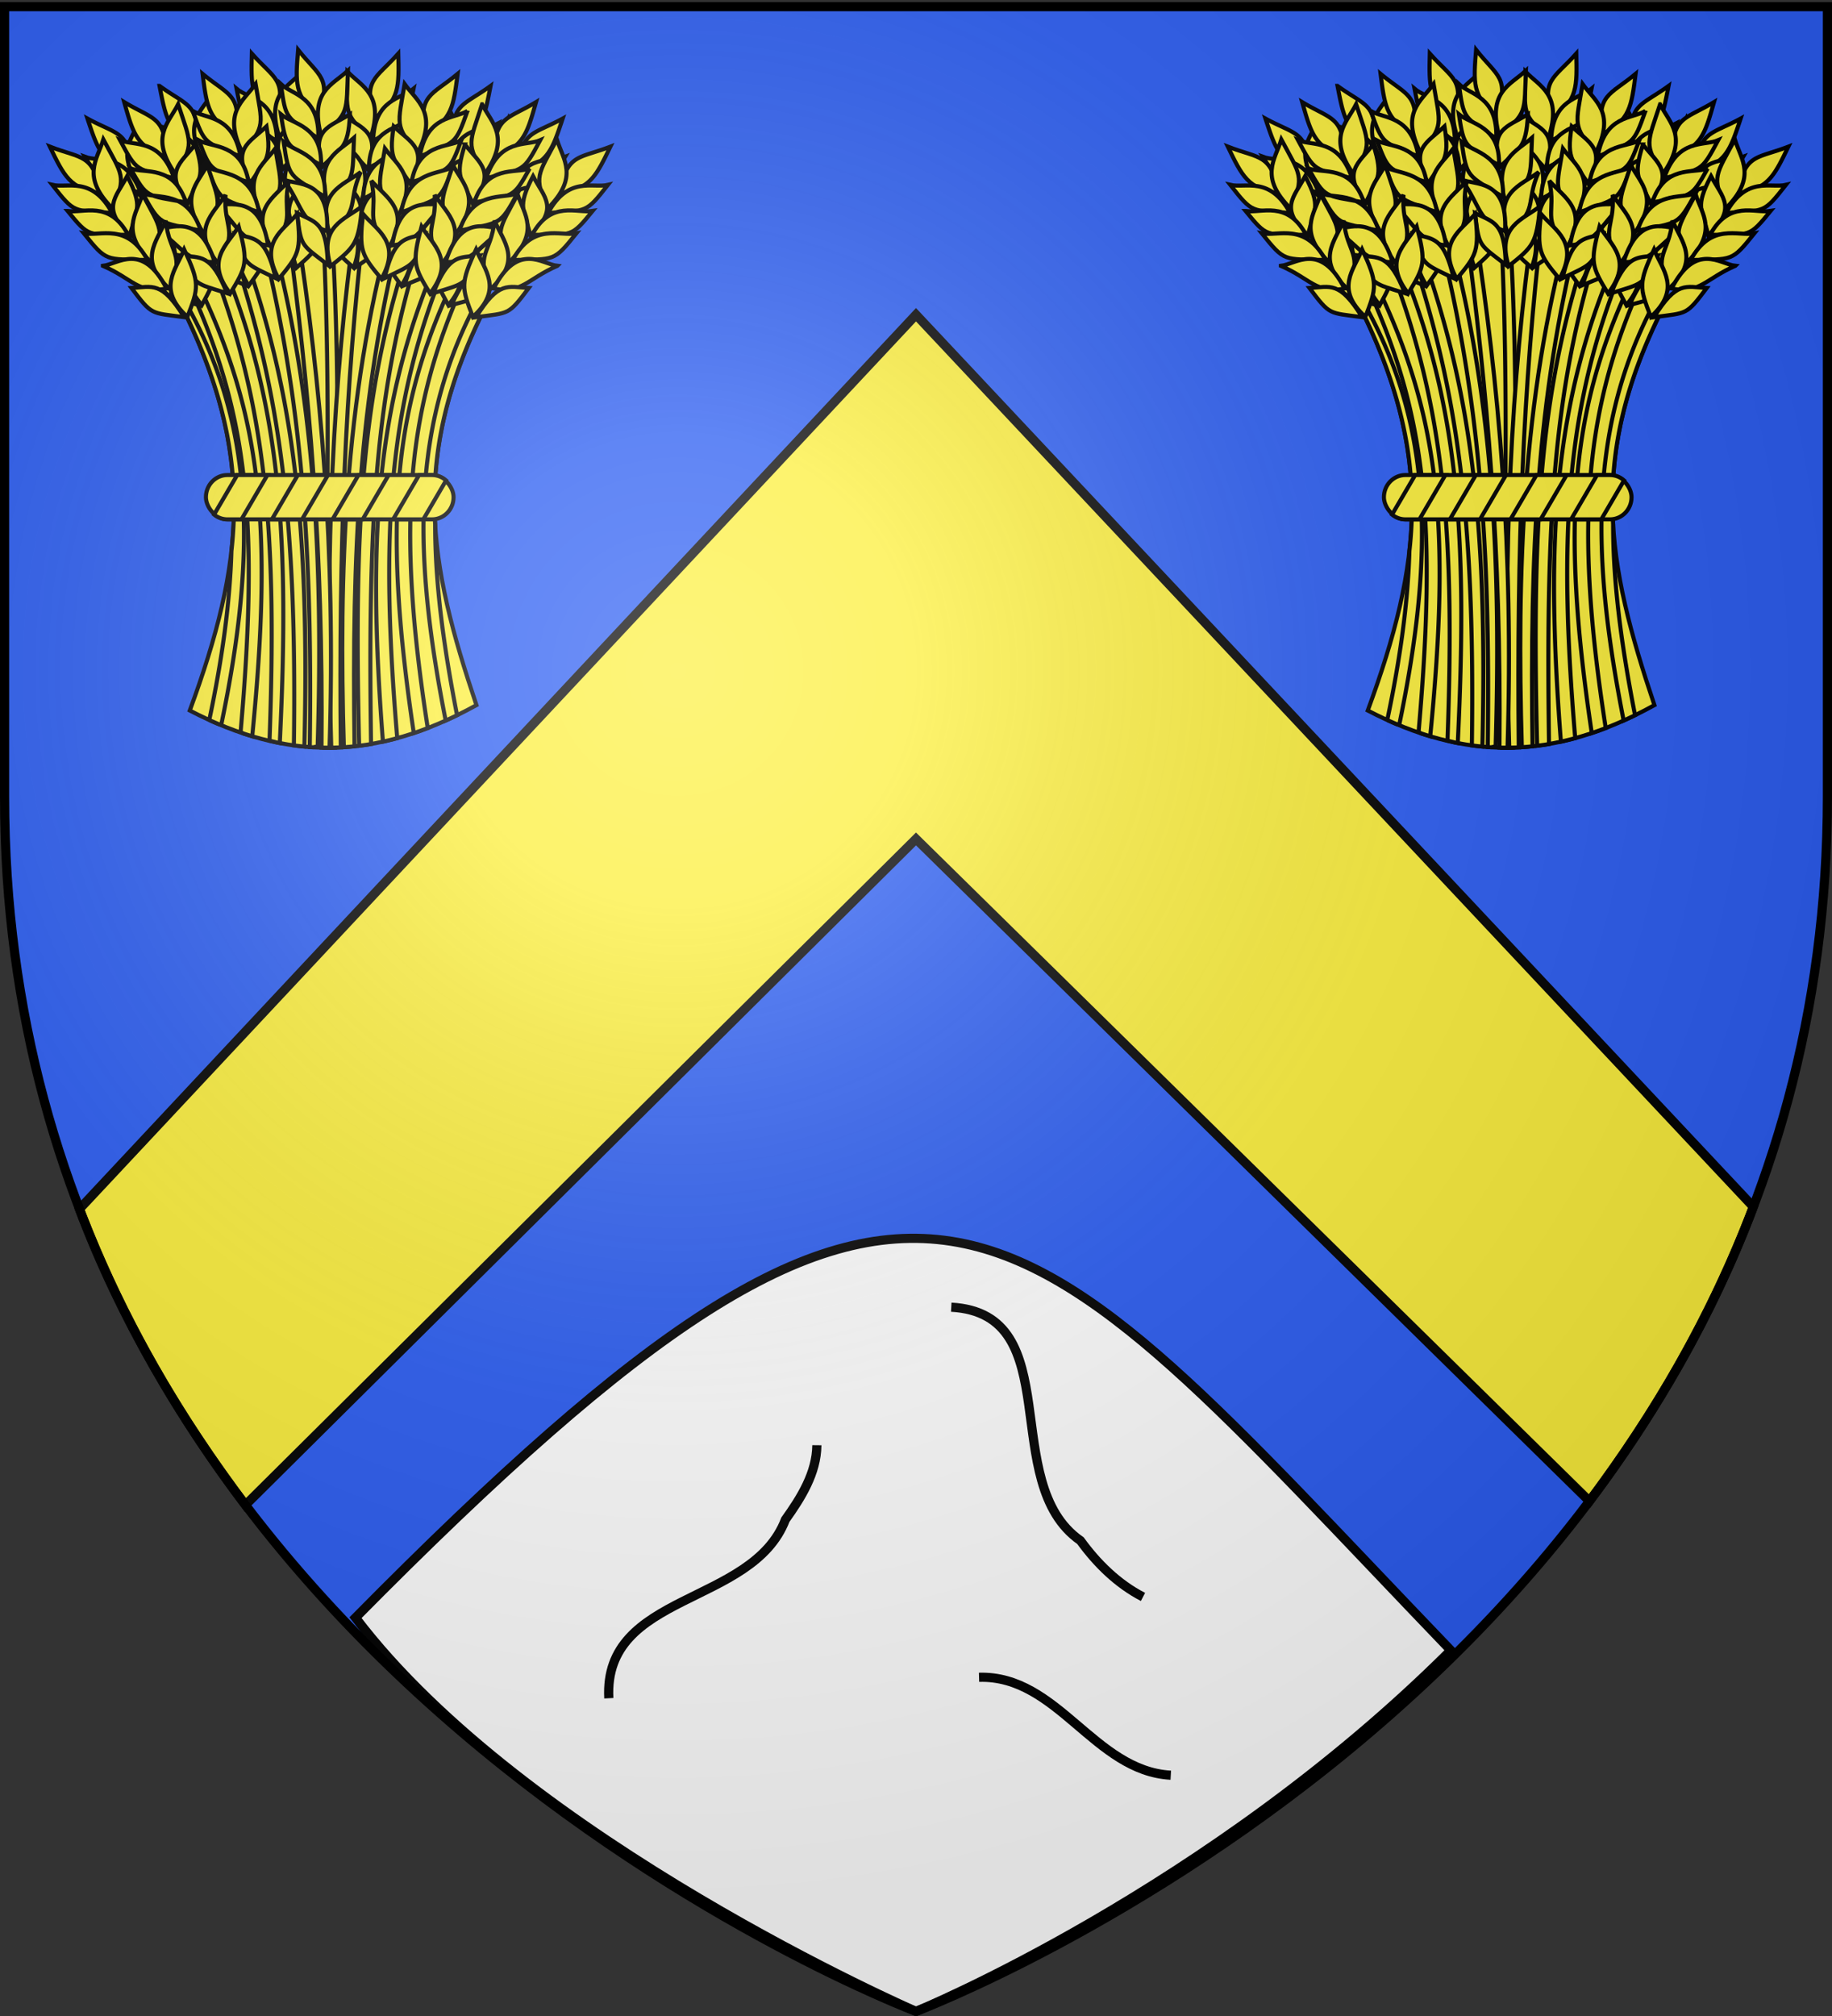 <svg xmlns="http://www.w3.org/2000/svg" xmlns:xlink="http://www.w3.org/1999/xlink" width="600" height="660" version="1.0"><rect width="100%" height="100%" fill="#333333" stroke="none"/><desc>Flag of Canton of Valais (Wallis)</desc><defs><radialGradient xlink:href="#a" id="n" cx="221.445" cy="226.331" r="300" fx="221.445" fy="226.331" gradientTransform="matrix(1.353 0 0 1.349 -77.63 -85.747)" gradientUnits="userSpaceOnUse"/><linearGradient id="a"><stop offset="0" style="stop-color:white;stop-opacity:.314"/><stop offset=".19" style="stop-color:white;stop-opacity:.251"/><stop offset=".6" style="stop-color:#6b6b6b;stop-opacity:.125"/><stop offset="1" style="stop-color:black;stop-opacity:.125"/></linearGradient></defs><g style="display:inline"><path d="M300 658.5s298.5-112.32 298.5-397.772V2.176H1.5v258.552C1.5 546.18 300 658.5 300 658.5" style="fill:#2b5df2;fill-opacity:1;fill-rule:evenodd;stroke:none"/><g style="display:inline"><path d="M0 0h600v660H0z" style="fill:none;stroke:none"/></g><path d="M0 0h600v660H0z" style="fill:none;stroke:none"/><path d="M26.013 395.813C39.736 432.207 59.1 464.42 80.37 492.719L300 274.656 520.567 491.47c21.023-28.183 40.124-60.222 53.67-96.375L300 103.034z" style="fill:#fcef3c;fill-opacity:1;fill-rule:evenodd;stroke:#000;stroke-width:3;stroke-linecap:butt;stroke-linejoin:miter;stroke-miterlimit:4;stroke-opacity:1;stroke-dasharray:none;display:inline"/><g id="m" style="fill:#fcef3c;stroke:#000;stroke-width:3"><path d="M268.434 764.42c39.6-107.754 49.777-188.742-7.925-302.028 94.68-92.74 164.591-62.902 227.822 0-59.543 114.515-43.534 194.793-8.914 298.065-74.35 41.017-139.273 41.348-210.983 3.962z" transform="matrix(.445 0 0 .444 -57.3 -106.79)"/><path d="M372.063 403.563c-1.957.067-3.928.197-5.907.375 7.146 129.791 2.035 258.814 1.344 387.906a182 182 0 0 0 7.906-.063c-.947-129.808 6.078-255.72-2.937-388.218-.135.004-.271-.005-.406 0z" transform="matrix(.445 0 0 .444 -57.3 -106.79)"/><path d="M390.094 404.5c-16.33 118.626-22.123 238.3-17.531 387.344 2.33-.032 4.665-.098 7-.219-1.508-147.134 3.151-266.852 17.125-386-2.18-.437-4.388-.822-6.594-1.125zM421.907 280.044c-16.855 18.944-26.105 18.989-17.557 47.626 18.62-13.124 18.096-23.653 17.557-47.626z" transform="matrix(.445 0 0 .444 -57.3 -106.79)"/><path d="M384.454 293.317c11.097 11.385 27.244 17.038 17.112 48.582-20.19-16.91-17.58-18.726-17.112-48.582z" transform="matrix(.445 0 0 .444 -57.3 -106.79)"/><path d="M381.165 325.375c14.633 10.239 28.013 12.167 18.107 39.709-12.855-15.021-18.366-13.577-18.107-39.709z" transform="matrix(.445 0 0 .444 -57.3 -106.79)"/><path d="M377.226 342.515c11.109 11.162 27.261 16.716 17.167 47.593-20.208-16.58-17.6-18.357-17.167-47.593z" transform="matrix(.445 0 0 .444 -57.3 -106.79)"/><path d="M370.864 367.456c12.965 10.93 31.702 16.481 20.356 46.284-22.408-18.308-11.394-22.957-20.356-46.284z" transform="matrix(.445 0 0 .444 -57.3 -106.79)"/><path d="M368.459 392.6c12.196 10.55 31.293 16.47 20.564 45.304-17.289-15.431-19.514-17.852-20.564-45.303zM433.147 305.974c-8.76 7.488-29.01 7.26-29.76 38.507 24.925-14.884 24.654-12.161 29.76-38.507z" transform="matrix(.445 0 0 .444 -57.3 -106.79)"/><path d="M431.896 328.226c-9.328 6.963-31.025 6.598-31.595 35.924 26.592-13.785 26.323-11.232 31.595-35.924z" transform="matrix(.445 0 0 .444 -57.3 -106.79)"/><path d="M428.78 348.388c-9.66 7.536-32.087 7.197-32.75 38.836 27.521-14.94 27.236-12.184 32.75-38.836z" transform="matrix(.445 0 0 .444 -57.3 -106.79)"/><path d="M427.223 376.08c-10.212 3.996-34.005-2.935-34.092 36.28 20.374-5.903 18.92-17.768 34.092-36.28z" transform="matrix(.445 0 0 .444 -57.3 -106.79)"/><path d="M415.946 400.23c-14.18 6.257-22.19 5.276-24.708 36.807 20.567-14.325 20.325-11.736 24.708-36.808zM431.625 418.438c-35.51 103.618-42.716 201.158-38.531 371.968 2.908-.365 5.83-.776 8.75-1.281-2.447-169.428 3.697-263.339 36.281-367.062a164 164 0 0 0-6.5-3.625zM489.826 303.869c-20.493 14.935-29.542 13.015-27.267 42.814 20.982-8.872 22.704-19.273 27.267-42.814z" transform="matrix(.445 0 0 .444 -57.3 -106.79)"/><path d="M450.409 308.89c8.427 13.48 23.006 22.432 6.41 51.107-16.14-20.81-13.205-22.031-6.41-51.107z" transform="matrix(.445 0 0 .444 -57.3 -106.79)"/><path d="M440.39 339.52c12.126 13.11 24.792 17.835 9.265 42.647-9.373-17.408-15.065-17.166-9.265-42.648z" transform="matrix(.445 0 0 .444 -57.3 -106.79)"/><path d="M432.902 355.433c8.487 13.265 23.092 22.121 6.674 50.152-16.228-20.493-13.303-21.675-6.674-50.152z" transform="matrix(.445 0 0 .444 -57.3 -106.79)"/><path d="M421.392 378.455c10.349 13.432 27.48 22.834 10.067 49.55-18.011-22.647-6.261-24.852-10.067-49.55z" transform="matrix(.445 0 0 .444 -57.3 -106.79)"/><path d="M413.704 402.516c9.68 12.898 27.085 22.736 10.48 48.636-13.62-18.75-15.28-21.588-10.48-48.636zM495.305 331.593c-10.149 5.459-29.889.938-37.254 31.314 27.515-9.255 26.673-6.652 37.254-31.314z" transform="matrix(.445 0 0 .444 -57.3 -106.79)"/><path d="M489.36 353.073c-10.594 4.825-31.719-.138-38.5 28.4 28.911-7.827 28.106-5.39 38.5-28.4z" transform="matrix(.445 0 0 .444 -57.3 -106.79)"/><path d="M482.034 372.114c-11.04 5.315-32.882.223-40.246 31 30.065-8.757 29.202-6.125 40.246-31z" transform="matrix(.445 0 0 .444 -57.3 -106.79)"/><path d="M474.636 398.844c-10.827 1.738-32.607-10.085-41.016 28.217 21.163-1.443 22.26-13.346 41.016-28.217z" transform="matrix(.445 0 0 .444 -57.3 -106.79)"/><path d="M458.49 420.05c-15.186 3.106-22.805.447-31.958 30.725 23.139-9.633 22.353-7.155 31.957-30.725zM465.438 441.5c-46.327 94.552-55.945 180.375-32.125 339.563a243 243 0 0 0 10.28-3.72c-23.714-151.927-14.926-237.541 27.594-330.968a286 286 0 0 0-5.75-4.875zM542.89 327.933c-22.256 12.153-30.98 9.077-32.585 38.92 21.954-6.08 25.01-16.169 32.584-38.92z" transform="matrix(.445 0 0 .444 -57.3 -106.79)"/><path d="M503.154 327.804c6.61 14.459 19.905 25.224-.266 51.506-13.308-22.725-10.239-23.556.266-51.506z" transform="matrix(.445 0 0 .444 -57.3 -106.79)"/><path d="M489.25 356.877c10.326 14.572 22.273 20.897 3.661 43.488-7.039-18.475-12.713-18.973-3.66-43.488z" transform="matrix(.445 0 0 .444 -57.3 -106.79)"/><path d="M479.763 371.686c6.697 14.253 20.032 24.927.12 50.594-13.436-22.423-10.382-23.216-.12-50.594z" transform="matrix(.445 0 0 .444 -57.3 -106.79)"/><path d="M465.367 393.022c8.521 14.66 24.29 26.203 3.562 50.437-14.925-24.79-2.988-25.454-3.562-50.437z" transform="matrix(.445 0 0 .444 -57.3 -106.79)"/><path d="M454.626 415.884c7.927 14.044 23.91 26.055 4.09 49.584-11.076-20.356-12.354-23.385-4.09-49.584zM544.73 356.134c-10.771 4.097-29.759-2.944-40.998 26.222 28.482-5.611 27.31-3.14 40.998-26.222z" transform="matrix(.445 0 0 .444 -57.3 -106.79)"/><path d="M536.052 376.662c-11.13 3.411-31.434-4.247-41.856 23.17 29.682-4.014 28.567-1.7 41.856-23.17z" transform="matrix(.445 0 0 .444 -57.3 -106.79)"/><path d="M526.32 394.593c-11.635 3.84-32.634-4.04-43.924 25.523 30.947-4.787 29.75-2.29 43.924-25.523z" transform="matrix(.445 0 0 .444 -57.3 -106.79)"/><path d="M515.52 420.14c-10.96.32-31.025-14.226-44.326 22.663 21.172 1.311 23.802-10.35 44.327-22.664z" transform="matrix(.445 0 0 .444 -57.3 -106.79)"/><path d="M496.762 439.074c-15.46 1.112-22.67-2.512-35.669 26.324 24.192-6.553 23.091-4.197 35.669-26.324zM347.031 407.344c-2.133.569-4.277 1.235-6.437 1.937 15.83 117.993 26.172 237.208 24.781 382.5 1.98.052 3.955.076 5.938.063 4.554-148.277-6.275-266.809-24.282-384.5zM314.098 280.044c16.856 18.944 26.106 18.989 17.557 47.626-18.62-13.124-18.095-23.653-17.557-47.626z" transform="matrix(.445 0 0 .444 -57.3 -106.79)"/><path d="M351.551 293.317c-11.097 11.385-27.244 17.038-17.112 48.582 20.19-16.91 17.58-18.726 17.112-48.582z" transform="matrix(.445 0 0 .444 -57.3 -106.79)"/><path d="M354.84 325.375c-14.633 10.239-28.013 12.167-18.106 39.709 12.855-15.021 18.365-13.577 18.106-39.709z" transform="matrix(.445 0 0 .444 -57.3 -106.79)"/><path d="M358.78 342.515c-11.11 11.162-27.262 16.716-17.168 47.593 20.208-16.58 17.6-18.357 17.168-47.593z" transform="matrix(.445 0 0 .444 -57.3 -106.79)"/><path d="M365.141 367.456c-12.964 10.93-31.702 16.481-20.356 46.284 22.408-18.308 11.394-22.957 20.356-46.284z" transform="matrix(.445 0 0 .444 -57.3 -106.79)"/><path d="M367.546 392.6c-12.196 10.55-31.293 16.47-20.564 45.304 17.29-15.431 19.514-17.852 20.564-45.303zM302.859 305.974c8.759 7.488 29.009 7.26 29.758 38.507-24.923-14.884-24.653-12.161-29.758-38.507z" transform="matrix(.445 0 0 .444 -57.3 -106.79)"/><path d="M304.109 328.226c9.328 6.963 31.026 6.598 31.595 35.924-26.592-13.785-26.322-11.232-31.595-35.924z" transform="matrix(.445 0 0 .444 -57.3 -106.79)"/><path d="M307.226 348.388c9.66 7.536 32.086 7.197 32.75 38.836-27.522-14.94-27.237-12.184-32.75-38.836z" transform="matrix(.445 0 0 .444 -57.3 -106.79)"/><path d="M308.782 376.08c10.212 3.996 34.005-2.935 34.092 36.28-20.374-5.903-18.92-17.768-34.092-36.28z" transform="matrix(.445 0 0 .444 -57.3 -106.79)"/><path d="M320.06 400.23c14.18 6.257 22.19 5.276 24.707 36.807-20.566-14.325-20.324-11.736-24.707-36.808zM307.531 424.781a203 203 0 0 0-6.375 4.094c33.606 101.364 46.252 195.476 43.906 361.25 2.572.353 5.15.662 7.72.906 4.077-167.719-8.994-264.827-45.25-366.25zM246.18 303.869c20.492 14.935 29.541 13.015 27.266 42.814-20.982-8.872-22.704-19.273-27.267-42.814z" transform="matrix(.445 0 0 .444 -57.3 -106.79)"/><path d="M285.597 308.89c-8.428 13.48-23.007 22.432-6.41 51.107 16.14-20.81 13.204-22.031 6.41-51.107z" transform="matrix(.445 0 0 .444 -57.3 -106.79)"/><path d="M295.616 339.52c-12.127 13.11-24.793 17.835-9.266 42.647 9.374-17.408 15.065-17.166 9.266-42.648z" transform="matrix(.445 0 0 .444 -57.3 -106.79)"/><path d="M303.103 355.433c-8.487 13.265-23.092 22.121-6.674 50.152 16.228-20.493 13.303-21.675 6.674-50.152z" transform="matrix(.445 0 0 .444 -57.3 -106.79)"/><path d="M314.614 378.455c-10.35 13.432-27.481 22.834-10.068 49.55 18.011-22.647 6.262-24.852 10.068-49.55z" transform="matrix(.445 0 0 .444 -57.3 -106.79)"/><path d="M322.301 402.516c-9.679 12.898-27.084 22.736-10.48 48.636 13.62-18.75 15.28-21.588 10.48-48.636zM240.7 331.593c10.15 5.459 29.89.938 37.255 31.314-27.516-9.255-26.673-6.652-37.255-31.314z" transform="matrix(.445 0 0 .444 -57.3 -106.79)"/><path d="M246.645 353.073c10.594 4.825 31.72-.138 38.5 28.4-28.911-7.827-28.106-5.39-38.5-28.4z" transform="matrix(.445 0 0 .444 -57.3 -106.79)"/><path d="M253.971 372.114c11.04 5.315 32.883.223 40.247 31-30.066-8.757-29.202-6.125-40.247-31z" transform="matrix(.445 0 0 .444 -57.3 -106.79)"/><path d="M261.37 398.844c10.827 1.738 32.606-10.085 41.015 28.217-21.163-1.443-22.26-13.346-41.016-28.217z" transform="matrix(.445 0 0 .444 -57.3 -106.79)"/><path d="M277.516 420.05c15.185 3.106 22.804.447 31.957 30.725-23.138-9.633-22.352-7.155-31.957-30.725zM274.406 449.5a320 320 0 0 0-5.156 4.625c42.64 93.796 49.826 174.839 36.594 326.125l1.937 1.063c2.21.737 4.423 1.433 6.625 2.093 15.11-153.514 7.068-236.195-40-333.906zM193.116 327.933c22.256 12.153 30.98 9.077 32.584 38.92-21.954-6.08-25.01-16.169-32.584-38.92z" transform="matrix(.445 0 0 .444 -57.3 -106.79)"/><path d="M232.852 327.804c-6.61 14.459-19.906 25.224.266 51.506 13.308-22.725 10.238-23.556-.266-51.506z" transform="matrix(.445 0 0 .444 -57.3 -106.79)"/><path d="M246.755 356.877c-10.325 14.572-22.272 20.897-3.661 43.488 7.039-18.475 12.714-18.973 3.661-43.488z" transform="matrix(.445 0 0 .444 -57.3 -106.79)"/><path d="M256.242 371.686c-6.697 14.253-20.031 24.927-.12 50.594 13.436-22.423 10.383-23.216.12-50.594z" transform="matrix(.445 0 0 .444 -57.3 -106.79)"/><path d="M270.638 393.022c-8.521 14.66-24.29 26.203-3.562 50.437 14.925-24.79 2.988-25.454 3.562-50.437z" transform="matrix(.445 0 0 .444 -57.3 -106.79)"/><path d="M281.379 415.884c-7.926 14.044-23.91 26.055-4.09 49.584 11.076-20.356 12.355-23.385 4.09-49.584zM191.276 356.134c10.77 4.097 29.758-2.944 40.998 26.222-28.483-5.611-27.31-3.14-40.998-26.222z" transform="matrix(.445 0 0 .444 -57.3 -106.79)"/><path d="M199.954 376.662c11.13 3.411 31.434-4.247 41.856 23.17-29.683-4.014-28.568-1.7-41.856-23.17z" transform="matrix(.445 0 0 .444 -57.3 -106.79)"/><path d="M209.685 394.593c11.635 3.84 32.635-4.04 43.924 25.523-30.946-4.787-29.75-2.29-43.924-25.523z" transform="matrix(.445 0 0 .444 -57.3 -106.79)"/><path d="M220.485 420.14c10.961.32 31.025-14.226 44.326 22.663-21.171 1.311-23.802-10.35-44.326-22.664z" transform="matrix(.445 0 0 .444 -57.3 -106.79)"/><path d="M239.243 439.074c15.46 1.112 22.67-2.512 35.67 26.324-24.192-6.553-23.092-4.197-35.67-26.324zM348.171 277.272c15.767 19.86 25 20.424 14.858 48.536-17.854-14.147-16.74-24.63-14.858-48.536z" transform="matrix(.445 0 0 .444 -57.3 -106.79)"/><path d="M384.821 292.625c-11.718 10.745-28.157 15.483-19.81 47.546 21.106-15.75 18.602-17.71 19.81-47.546z" transform="matrix(.445 0 0 .444 -57.3 -106.79)"/><path d="M386.307 324.818c-15.185 9.401-28.652 10.576-20.306 38.63 13.677-14.276 19.098-12.525 20.306-38.63z" transform="matrix(.445 0 0 .444 -57.3 -106.79)"/><path d="M389.278 342.152c-11.718 10.52-28.156 15.16-19.81 46.555 21.106-15.422 18.603-17.341 19.81-46.555z" transform="matrix(.445 0 0 .444 -57.3 -106.79)"/><path d="M394.23 367.41c-13.557 10.185-32.576 14.677-22.92 45.07 23.4-17.022 12.664-22.282 22.92-45.07z" transform="matrix(.445 0 0 .444 -57.3 -106.79)"/><path d="M395.222 392.65c-12.77 9.85-32.169 14.688-23.074 44.079 18.128-14.437 20.485-16.73 23.074-44.079zM335.495 302.53c8.326 7.969 28.556 8.877 27.552 40.117-24.05-16.259-23.932-13.525-27.552-40.116z" transform="matrix(.445 0 0 .444 -57.3 -106.79)"/><path d="M335.495 324.818c8.923 7.476 30.607 8.328 29.53 37.64-25.776-15.255-25.65-12.69-29.53-37.64z" transform="matrix(.445 0 0 .444 -57.3 -106.79)"/><path d="M337.476 345.123c9.223 8.067 31.632 8.986 30.52 40.612-26.64-16.46-26.51-13.692-30.52-40.612z" transform="matrix(.445 0 0 .444 -57.3 -106.79)"/><path d="M337.476 372.858c9.972 4.564 34.116-1.022 32.004 38.136-20.011-7.037-17.894-18.801-32.004-38.136z" transform="matrix(.445 0 0 .444 -57.3 -106.79)"/><path d="M347.382 397.603c13.806 7.044 21.858 6.513 22.603 38.135-19.73-15.455-19.634-12.857-22.603-38.135zM328.531 413.813a154 154 0 0 0-6.937 3.218c29.83 119.487 37.112 230.228 35.156 374.344.825.06 1.644.107 2.469.156l3.344-.687c3.833-128.66-.917-254.149-34.032-377.032zM277.865 294.972c19.495 16.215 28.648 14.879 24.471 44.47-20.37-10.196-21.424-20.685-24.471-44.47z" transform="matrix(.445 0 0 .444 -57.3 -106.79)"/><path d="M316.88 302.504c-9.273 12.915-24.395 20.915-9.667 50.593 17.439-19.734 14.587-21.141 9.667-50.593z" transform="matrix(.445 0 0 .444 -57.3 -106.79)"/><path d="M324.919 333.712c-12.941 12.309-25.883 16.213-11.975 41.967 10.468-16.772 16.132-16.166 11.975-41.967z" transform="matrix(.445 0 0 .444 -57.3 -106.79)"/><path d="M331.373 350.072c-9.318 12.695-24.46 20.6-9.87 49.623 17.506-19.413 14.663-20.78 9.87-49.623z" transform="matrix(.445 0 0 .444 -57.3 -106.79)"/><path d="M341.387 373.784c-11.187 12.742-28.886 21.029-13.217 48.804 19.423-21.448 7.838-24.4 13.217-48.804z" transform="matrix(.445 0 0 .444 -57.3 -106.79)"/><path d="M347.52 398.287c-10.485 12.253-28.484 20.957-13.57 47.866 14.79-17.84 16.63-20.566 13.57-47.866zM270.623 322.29c9.779 6.096 29.768 2.847 35.175 33.632-26.867-10.996-26.193-8.344-35.175-33.633z" transform="matrix(.445 0 0 .444 -57.3 -106.79)"/><path d="M275.181 344.105c10.264 5.493 31.663 1.892 36.605 30.804-28.352-9.66-27.704-7.175-36.605-30.804z" transform="matrix(.445 0 0 .444 -57.3 -106.79)"/><path d="M281.274 363.576c10.677 6.01 32.801 2.326 38.181 33.51-29.444-10.662-28.75-7.98-38.181-33.51z" transform="matrix(.445 0 0 .444 -57.3 -106.79)"/><path d="M286.947 390.725c10.694 2.427 33.186-7.979 39.127 30.783-21.027-2.795-21.361-14.743-39.127-30.783z" transform="matrix(.445 0 0 .444 -57.3 -106.79)"/><path d="M301.704 412.92c14.956 4.071 22.729 1.905 29.926 32.706-22.475-11.093-21.849-8.57-29.926-32.706zM263.188 459.813c-.892.855-1.792 1.716-2.688 2.593 35.143 68.997 45.12 125.996 38.594 184.375-.003.031.003.063 0 .094-1.104 38.182-6.75 79.313-16.313 124.562a272 272 0 0 0 7.406 3.22l1.407.343c26.942-129.53 23.991-224.712-28.406-315.187z" transform="matrix(.445 0 0 .444 -57.3 -106.79)"/><path d="M292.688 434.813a248 248 0 0 0-6.532 4.937c40.27 105.552 46.146 203.612 40.969 346.875l5.281 1.344c.762.156 1.52.29 2.281.437 7.042-145.88 1.743-247.595-42-353.593zM220.17 315.79c21.698 13.122 30.549 10.434 30.837 40.318-21.665-7.04-24.273-17.255-30.837-40.319z" transform="matrix(.445 0 0 .444 -57.3 -106.79)"/><path d="M259.873 317.412c-7.24 14.154-20.999 24.322-2.005 51.469 14.297-22.117 11.267-23.082 2.005-51.469z" transform="matrix(.445 0 0 .444 -57.3 -106.79)"/><path d="M272.48 347.07c-10.957 14.103-23.171 19.895-5.574 43.285 7.846-18.147 13.538-18.394 5.575-43.285z" transform="matrix(.445 0 0 .444 -57.3 -106.79)"/><path d="M281.305 362.283c-7.318 13.944-21.11 24.02-2.35 50.54 14.412-21.809 11.396-22.736 2.35-50.54z" transform="matrix(.445 0 0 .444 -57.3 -106.79)"/><path d="M294.747 384.234c-9.16 14.27-25.422 25.106-5.782 50.23 16.003-24.107 4.107-25.297 5.782-50.23z" transform="matrix(.445 0 0 .444 -57.3 -106.79)"/><path d="M304.47 407.547c-8.538 13.68-25.036 24.975-6.272 49.355 11.962-19.848 13.373-22.818 6.271-49.355zM217.088 343.881c10.58 4.569 29.86-1.628 39.802 28.005-28.207-6.862-27.145-4.34-39.802-28.005z" transform="matrix(.445 0 0 .444 -57.3 -106.79)"/><path d="M224.853 364.772c10.968 3.9 31.59-2.856 40.793 24.994-29.476-5.319-28.465-2.959-40.793-24.994zM233.784 383.115c11.455 4.349 32.78-2.597 42.756 27.435-30.705-6.147-29.62-3.599-42.756-27.435z" transform="matrix(.445 0 0 .444 -57.3 -106.79)"/><path d="M243.447 409.113c10.936.803 31.622-12.844 43.284 24.596-21.209.376-23.323-11.389-43.284-24.596z" transform="matrix(.445 0 0 .444 -57.3 -106.79)"/><path d="M261.352 428.856c15.396 1.793 22.758-1.51 34.474 27.872-23.88-7.614-22.884-5.212-34.474-27.872zM165.447 348.63c23.638 9.178 31.892 5.001 37.337 34.387-22.555-3.193-26.888-12.804-37.337-34.387z" transform="matrix(.445 0 0 .444 -57.3 -106.79)"/><path d="M204.833 343.371c-4.687 15.192-16.482 27.584 6.915 51.041 10.262-24.253 7.111-24.68-6.915-51.04z" transform="matrix(.445 0 0 .444 -57.3 -106.79)"/><path d="M222.374 370.406c-8.357 15.783-19.388 23.598 1.985 43.597 4.594-19.23 10.158-20.456-1.985-43.597z" transform="matrix(.445 0 0 .444 -57.3 -106.79)"/><path d="M233.694 383.866c-4.8 14.998-16.645 27.305 6.414 50.186 10.428-23.97 7.298-24.362-6.414-50.186z" transform="matrix(.445 0 0 .444 -57.3 -106.79)"/><path d="M250.725 403.165c-6.557 15.638-20.704 29.12 2.98 50.474 11.599-26.509-.324-25.626-2.98-50.474z" transform="matrix(.445 0 0 .444 -57.3 -106.79)"/><path d="M264.327 424.449c-6.046 14.95-20.345 28.923 2.348 49.697 8.354-21.616 9.23-24.785-2.348-49.697zM167.263 376.832c11.21 2.673 29.13-6.761 44.04 20.71-28.968-1.887-27.486.413-44.04-20.71z" transform="matrix(.445 0 0 .444 -57.3 -106.79)"/><path d="M178.52 396.068c11.477 1.946 30.622-8.27 44.497 17.573-29.952-.149-28.549 2.001-44.498-17.573z" transform="matrix(.445 0 0 .444 -57.3 -106.79)"/><path d="M190.485 412.593c12.033 2.304 31.84-8.22 46.852 19.638-31.306-.752-29.796 1.57-46.852-19.638z" transform="matrix(.445 0 0 .444 -57.3 -106.79)"/><path d="M204.492 436.53c10.911-1.097 28.93-18.112 46.882 16.752-20.825 4.033-24.939-7.19-46.882-16.751z" transform="matrix(.445 0 0 .444 -57.3 -106.79)"/><path d="M225.539 452.885c15.474-.894 22.155-5.418 38.77 21.498-24.836-3.375-23.44-1.18-38.77-21.498zM415.781 411.156c-33.46 123.816-37.732 251.155-33.937 380.344 2.617-.168 5.22-.406 7.844-.687-1.996-145.468 3.365-256.227 33.125-376.688-2.334-1.049-4.669-2.064-7.032-2.969zM465.587 294.972c-19.495 16.215-28.648 14.879-24.471 44.47 20.37-10.196 21.424-20.685 24.471-44.47z" transform="matrix(.445 0 0 .444 -57.3 -106.79)"/><path d="M426.572 302.504c9.273 12.915 24.395 20.915 9.667 50.593-17.439-19.734-14.587-21.141-9.667-50.593z" transform="matrix(.445 0 0 .444 -57.3 -106.79)"/><path d="M418.533 333.712c12.94 12.309 25.883 16.213 11.975 41.967-10.468-16.772-16.132-16.166-11.975-41.967z" transform="matrix(.445 0 0 .444 -57.3 -106.79)"/><path d="M412.079 350.072c9.318 12.695 24.46 20.6 9.87 49.623-17.507-19.413-14.663-20.78-9.87-49.623z" transform="matrix(.445 0 0 .444 -57.3 -106.79)"/><path d="M402.065 373.784c11.187 12.742 28.886 21.029 13.217 48.804-19.423-21.448-7.839-24.4-13.217-48.804z" transform="matrix(.445 0 0 .444 -57.3 -106.79)"/><path d="M395.932 398.287c10.485 12.253 28.484 20.957 13.57 47.866-14.791-17.84-16.63-20.566-13.57-47.866zM472.829 322.29c-9.78 6.096-29.768 2.847-35.175 33.632 26.867-10.996 26.193-8.344 35.175-33.633z" transform="matrix(.445 0 0 .444 -57.3 -106.79)"/><path d="M468.27 344.105c-10.263 5.493-31.663 1.892-36.604 30.804 28.352-9.66 27.704-7.175 36.604-30.804z" transform="matrix(.445 0 0 .444 -57.3 -106.79)"/><path d="M462.178 363.576c-10.677 6.01-32.801 2.326-38.181 33.51 29.443-10.662 28.75-7.98 38.18-33.51z" transform="matrix(.445 0 0 .444 -57.3 -106.79)"/><path d="M456.505 390.725c-10.694 2.427-33.186-7.979-39.127 30.783 21.027-2.795 21.36-14.743 39.127-30.783z" transform="matrix(.445 0 0 .444 -57.3 -106.79)"/><path d="M441.748 412.92c-14.956 4.071-22.729 1.905-29.926 32.706 22.474-11.093 21.849-8.57 29.926-32.706zM451.313 430.656c-46.288 106.56-52.148 208.669-40.72 356.719 3.492-.766 7.017-1.63 10.532-2.594-12.61-149.746-6.97-245.881 35.906-349.937a222 222 0 0 0-5.719-4.188zM523.282 315.79c-21.698 13.122-30.55 10.434-30.837 40.318 21.665-7.04 24.273-17.255 30.837-40.319z" transform="matrix(.445 0 0 .444 -57.3 -106.79)"/><path d="M483.58 317.412c7.24 14.154 20.998 24.322 2.004 51.469-14.297-22.117-11.267-23.082-2.005-51.469z" transform="matrix(.445 0 0 .444 -57.3 -106.79)"/><path d="M470.97 347.07c10.959 14.103 23.173 19.895 5.576 43.285-7.847-18.147-13.538-18.394-5.575-43.285z" transform="matrix(.445 0 0 .444 -57.3 -106.79)"/><path d="M462.146 362.283c7.319 13.944 21.111 24.02 2.35 50.54-14.41-21.809-11.395-22.736-2.35-50.54z" transform="matrix(.445 0 0 .444 -57.3 -106.79)"/><path d="M448.705 384.234c9.16 14.27 25.422 25.106 5.782 50.23-16.003-24.107-4.108-25.297-5.782-50.23z" transform="matrix(.445 0 0 .444 -57.3 -106.79)"/><path d="M438.983 407.547c8.537 13.68 25.035 24.975 6.27 49.355-11.961-19.848-13.372-22.818-6.27-49.355zM526.364 343.881c-10.58 4.569-29.86-1.628-39.802 28.005 28.207-6.862 27.145-4.34 39.802-28.005z" transform="matrix(.445 0 0 .444 -57.3 -106.79)"/><path d="M518.6 364.772c-10.97 3.9-31.591-2.856-40.794 24.994 29.476-5.319 28.465-2.959 40.793-24.994z" transform="matrix(.445 0 0 .444 -57.3 -106.79)"/><path d="M509.668 383.115c-11.455 4.349-32.781-2.597-42.756 27.435 30.705-6.147 29.62-3.599 42.756-27.435z" transform="matrix(.445 0 0 .444 -57.3 -106.79)"/><path d="M500.005 409.113c-10.937.803-31.622-12.844-43.284 24.596 21.209.376 23.323-11.389 43.284-24.596z" transform="matrix(.445 0 0 .444 -57.3 -106.79)"/><path d="M482.1 428.856c-15.396 1.793-22.758-1.51-34.474 27.872 23.88-7.614 22.884-5.212 34.474-27.872zM483 457.188c-54.132 96.758-49.1 198.28-26.219 314.625a294 294 0 0 0 8.375-3.938C455.362 717.619 449 671.411 449.031 627.5v-.219c-3.002-50.983 7.093-102.91 39.313-164.875a403 403 0 0 0-5.344-5.219zM578.004 348.63c-23.638 9.178-31.891 5.001-37.336 34.387 22.555-3.193 26.888-12.804 37.336-34.387z" transform="matrix(.445 0 0 .444 -57.3 -106.79)"/><path d="M538.618 343.371c4.687 15.192 16.482 27.584-6.914 51.041-10.262-24.253-7.111-24.68 6.914-51.04z" transform="matrix(.445 0 0 .444 -57.3 -106.79)"/><path d="M521.077 370.406c8.358 15.783 19.388 23.598-1.984 43.597-4.595-19.23-10.158-20.456 1.984-43.597z" transform="matrix(.445 0 0 .444 -57.3 -106.79)"/><path d="M509.758 383.866c4.8 14.998 16.645 27.305-6.414 50.186-10.428-23.97-7.298-24.362 6.414-50.186z" transform="matrix(.445 0 0 .444 -57.3 -106.79)"/><path d="M492.727 403.165c6.557 15.638 20.704 29.12-2.98 50.474-11.6-26.509.323-25.626 2.98-50.474z" transform="matrix(.445 0 0 .444 -57.3 -106.79)"/><path d="M479.124 424.449c6.047 14.95 20.346 28.923-2.347 49.697-8.354-21.616-9.231-24.785 2.347-49.697zM576.188 376.832c-11.21 2.673-29.129-6.761-44.04 20.71 28.968-1.887 27.487.413 44.04-20.71z" transform="matrix(.445 0 0 .444 -57.3 -106.79)"/><path d="M564.932 396.068c-11.477 1.946-30.622-8.27-44.497 17.573 29.952-.149 28.548 2.001 44.497-17.573z" transform="matrix(.445 0 0 .444 -57.3 -106.79)"/><path d="M552.967 412.593c-12.034 2.304-31.84-8.22-46.852 19.638 31.306-.752 29.796 1.57 46.852-19.638z" transform="matrix(.445 0 0 .444 -57.3 -106.79)"/><path d="M538.96 436.53c-10.912-1.097-28.93-18.112-46.883 16.752 20.825 4.033 24.94-7.19 46.882-16.751z" transform="matrix(.445 0 0 .444 -57.3 -106.79)"/><path d="M517.913 452.885c-15.474-.894-22.155-5.418-38.77 21.498 24.836-3.375 23.44-1.18 38.77-21.498z" transform="matrix(.445 0 0 .444 -57.3 -106.79)"/><g transform="matrix(.445 0 0 .444 -57.3 -106.79)"><rect width="182.258" height="32.688" x="280.32" y="590.775" rx="15.848" ry="16.344"/><path d="m303.344 590.781-17.031 29.157c2.7 2.207 6.113 3.53 9.843 3.53h10.313l19.094-32.687zm44.625 0-19.094 32.688h22.188l19.093-32.688zm44.625 0L373.5 623.47h22.188l19.093-32.688zm44.594 0-19.094 32.688h22.219l16.75-28.719c-2.774-2.466-6.378-3.969-10.344-3.969z"/></g></g><use xlink:href="#m" width="600" height="660" transform="translate(385.8)"/><g style="display:inline"><g style="display:inline"><path d="M0 0h600v660H0z" style="fill:none;stroke:none"/></g><path d="M300 658.5s96.07-39.306 175.163-118.206c-146.376-152.302-170.4-201.272-358.734-10.697C171.96 602.797 300 658.5 300 658.5z" style="fill:#fff;fill-opacity:1;fill-rule:evenodd;stroke:#000;stroke-width:3;stroke-miterlimit:4;stroke-opacity:1;stroke-dasharray:none"/><path d="M199.396 555.969c-1.853-34.762 46.996-30.157 57.826-58.453 5.125-7.181 10.213-15.242 10.312-24.381M311.547 427.947c38.521 2.158 15.09 57.459 42.308 76.43 5.424 7.48 12.216 14.16 20.486 18.428M320.648 549.11c25.84-.737 37.63 30.66 62.793 32.064" style="fill:none;stroke:#000;stroke-width:3;stroke-linecap:butt;stroke-linejoin:miter;stroke-miterlimit:4;stroke-opacity:1;stroke-dasharray:none"/></g></g><path d="M300 658.5s298.5-112.32 298.5-397.772V2.176H1.5v258.552C1.5 546.18 300 658.5 300 658.5" style="opacity:1;fill:url(#n);fill-opacity:1;fill-rule:evenodd;stroke:none;stroke-width:1px;stroke-linecap:butt;stroke-linejoin:miter;stroke-opacity:1"/><path d="M300 658.5S1.5 546.18 1.5 260.728V2.176h597v258.552C598.5 546.18 300 658.5 300 658.5z" style="opacity:1;fill:none;fill-opacity:1;fill-rule:evenodd;stroke:#000;stroke-width:3;stroke-linecap:butt;stroke-linejoin:miter;stroke-miterlimit:4;stroke-dasharray:none;stroke-opacity:1"/></svg>